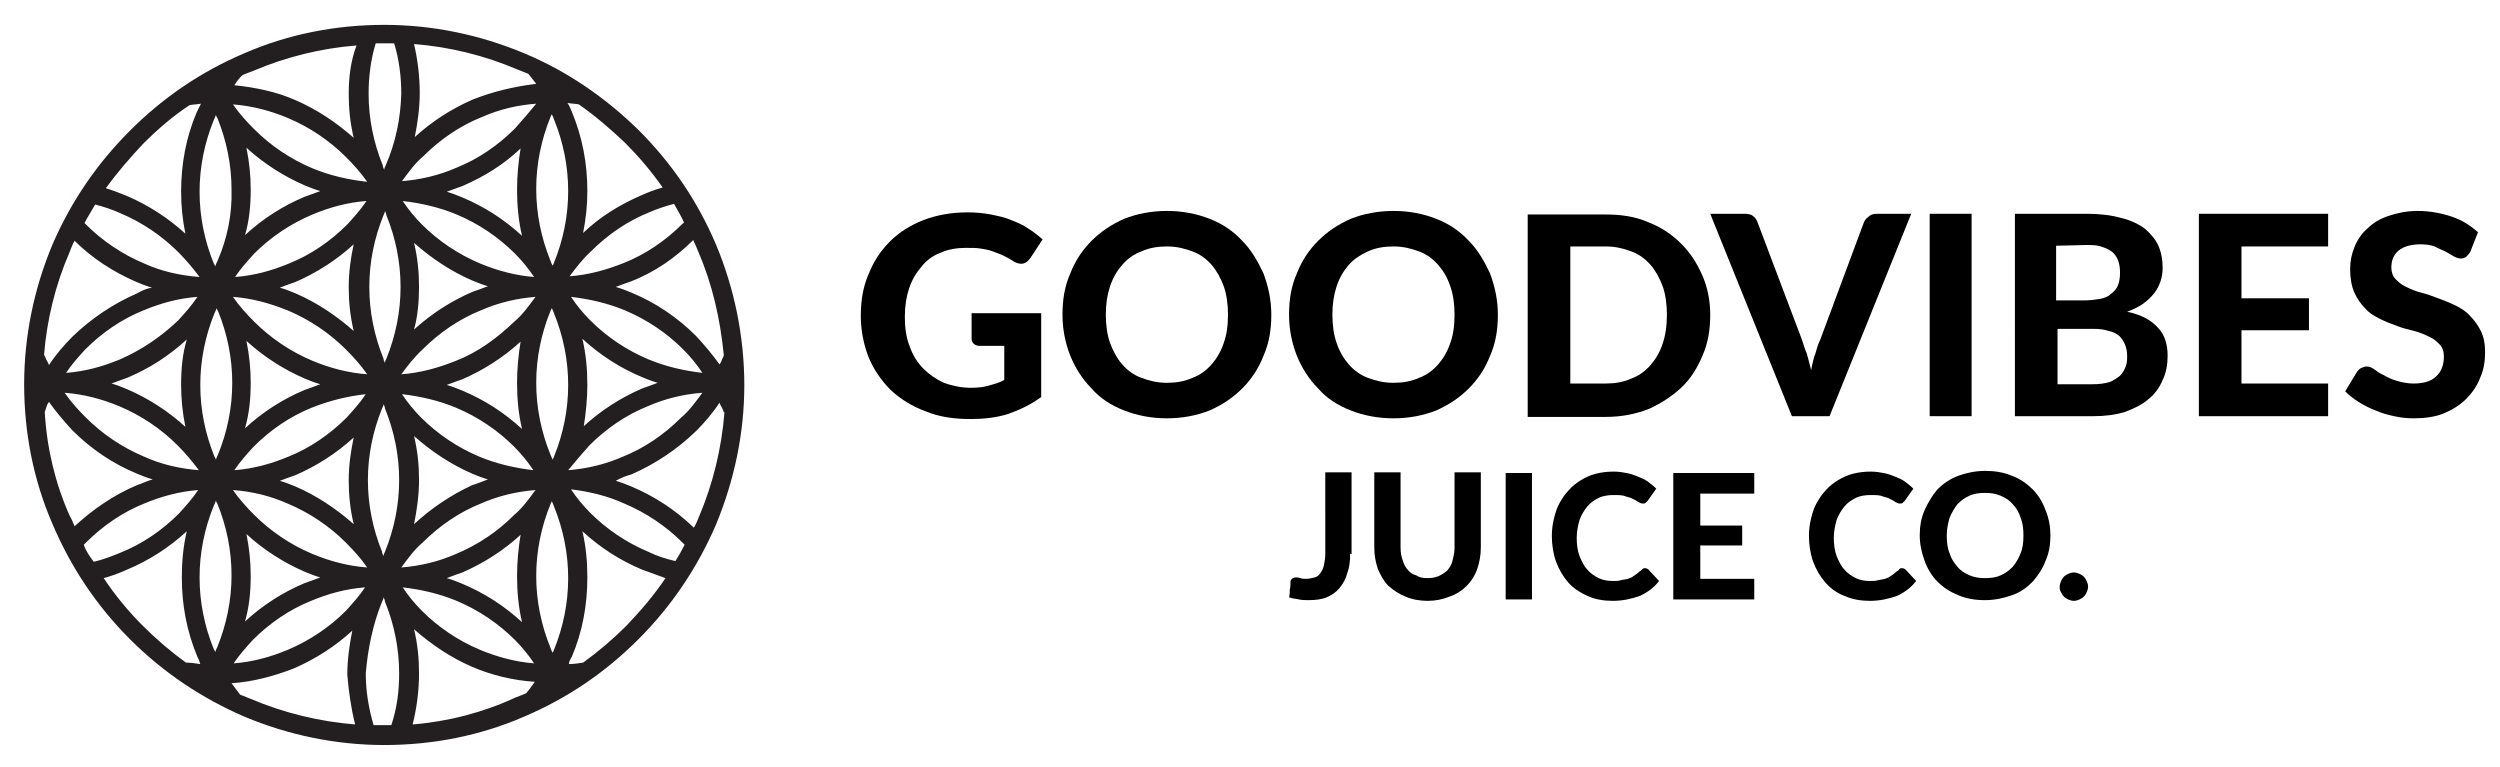 <svg xml:space="preserve" style="enable-background:new 0 0 352 108;" viewBox="0 0 352 108" y="0px" x="0px" xmlns:xlink="http://www.w3.org/1999/xlink" xmlns="http://www.w3.org/2000/svg" id="Layer_1" version="1.1">
<style type="text/css">
	.st0{fill:none;}
	.st1{fill:#231F20;}
</style>
<g>
	<g>
		<path d="M66.6,66.8c-3-1.3-5.8-3.1-8.2-5.3c0.4,2,0.7,4.1,0.7,6.2s-0.2,4.1-0.7,6.2c2.5-2.2,5.2-4,8.2-5.3
			c0.7-0.3,1.5-0.6,2.2-0.8C68.1,67.3,67.4,67,66.6,66.8z" class="st0"></path>
	</g>
	<g>
		<path d="M64.2,30.2c-2.4-1-4.9-1.7-7.6-1.9c0.8,1.2,1.7,2.2,2.7,3.3c2.4,2.4,5.2,4.3,8.2,5.5c2.4,1,4.9,1.7,7.6,1.9
			c-0.8-1.2-1.7-2.2-2.7-3.3C70,33.4,67.3,31.5,64.2,30.2z" class="st0"></path>
	</g>
	<g>
		<path d="M54.1,78.3c0.1-0.2,0.2-0.4,0.2-0.6c1.3-3.2,2-6.6,2-10.1c0-3.5-0.7-6.9-2-10.1c-0.1-0.2-0.2-0.4-0.2-0.6
			c-0.1,0.2-0.2,0.4-0.2,0.6c-1.3,3.2-2,6.6-2,10.1c0,3.5,0.7,6.9,2,10.1C53.9,77.9,54,78.1,54.1,78.3z" class="st0"></path>
	</g>
	<g>
		<path d="M39.3,40.4c0.8,0.3,1.6,0.6,2.2,0.8c3,1.3,5.8,3.1,8.2,5.3c-0.4-2-0.7-4.1-0.7-6.2s0.2-4.1,0.7-6.2
			c-2.4,2.2-5.2,4-8.2,5.3C40.8,39.9,40.1,40.1,39.3,40.4z" class="st0"></path>
	</g>
	<g>
		<path d="M67.6,70.9c-3.1,1.3-5.9,3.2-8.2,5.5c-1.1,1.1-2.1,2.2-3,3.5c2.7-0.2,5.3-0.9,7.7-1.9
			c3.1-1.3,5.9-3.2,8.2-5.5c1.1-1.1,2.1-2.2,3-3.5C72.7,69.2,70.1,69.8,67.6,70.9z" class="st0"></path>
	</g>
	<g>
		<path d="M53.8,30.3c-1.3,3.2-2,6.6-2,10.1c0,3.5,0.7,6.9,2,10.1c0.1,0.2,0.2,0.4,0.2,0.6c0.1-0.2,0.2-0.4,0.2-0.6
			c1.3-3.2,2-6.6,2-10.1c0-3.5-0.7-6.9-2-10.1c-0.1-0.2-0.2-0.4-0.2-0.6C54,29.9,53.9,30.1,53.8,30.3z" class="st0"></path>
	</g>
	<g>
		<path d="M68.9,40.4c-0.8-0.3-1.6-0.6-2.2-0.8c-3-1.3-5.8-3.1-8.2-5.3c0.4,2,0.7,4.1,0.7,6.2s-0.2,4.1-0.7,6.2
			c2.5-2.2,5.2-4,8.2-5.3C67.4,40.9,68.1,40.6,68.9,40.4z" class="st0"></path>
	</g>
	<g>
		<path d="M67.6,43.7c-3.1,1.3-5.9,3.2-8.2,5.5c-1.1,1.1-2.1,2.2-3,3.5c2.7-0.2,5.3-0.9,7.7-1.9
			c3.1-1.3,5.9-3.2,8.2-5.5c1.1-1.1,2.1-2.3,3-3.5C72.7,42,70.1,42.7,67.6,43.7z" class="st0"></path>
	</g>
	<g>
		<path d="M39.3,67.6c0.8,0.2,1.5,0.6,2.2,0.8c3,1.3,5.8,3.1,8.2,5.3c-0.4-2-0.7-4.1-0.7-6.2s0.2-4.1,0.7-6.2
			c-2.5,2.2-5.2,4-8.2,5.3C40.8,67,40.1,67.3,39.3,67.6z" class="st0"></path>
	</g>
	<g>
		<path d="M40.5,37.1c3.1-1.3,5.9-3.2,8.2-5.5c1-1,1.9-2.1,2.7-3.3c-2.6,0.3-5.2,0.9-7.6,1.9c-3.1,1.3-5.9,3.2-8.2,5.5
			c-1,1-1.9,2.1-2.7,3.3C35.6,38.8,38.1,38.1,40.5,37.1z" class="st0"></path>
	</g>
	<g>
		<path d="M32.9,66.3c2.6-0.3,5.2-0.9,7.6-1.9c3.1-1.3,5.9-3.2,8.2-5.5c1-1,1.9-2.1,2.7-3.3c-2.6,0.3-5.2,0.9-7.6,1.9
			c-3.1,1.3-5.9,3.2-8.2,5.5C34.7,64,33.8,65.1,32.9,66.3z" class="st0"></path>
	</g>
	<g>
		<path d="M44,78c2.5,1.1,5,1.7,7.7,1.9c-0.9-1.2-1.8-2.5-3-3.5c-2.4-2.4-5.2-4.3-8.2-5.5c-2.5-1.1-5-1.7-7.7-1.9
			c0.9,1.2,1.8,2.4,3,3.5C38.1,74.9,40.9,76.7,44,78z" class="st0"></path>
	</g>
	<g>
		<path d="M44,50.8c2.5,1.1,5,1.7,7.7,1.9c-0.9-1.2-1.8-2.5-3-3.5c-2.4-2.4-5.2-4.3-8.2-5.5c-2.5-1.1-5-1.7-7.7-1.9
			c0.9,1.2,1.8,2.4,3,3.5C38.1,47.6,40.9,49.6,44,50.8z" class="st0"></path>
	</g>
	<g>
		<path d="M45.2,54.1c-0.8-0.3-1.6-0.6-2.2-0.8c-3-1.3-5.8-3.1-8.2-5.3c0.4,1.9,0.6,3.9,0.6,5.9c0,2.2-0.2,4.4-0.7,6.5
			c2.5-2.3,5.3-4.1,8.4-5.4C43.6,54.7,44.4,54.4,45.2,54.1z" class="st0"></path>
	</g>
	<g>
		<path d="M67.6,64.3c2.4,1,4.9,1.6,7.6,1.9c-0.8-1.2-1.7-2.2-2.7-3.3c-2.4-2.4-5.2-4.3-8.2-5.5c-2.4-1-4.9-1.7-7.6-1.9
			c0.8,1.2,1.7,2.2,2.7,3.3C61.7,61.2,64.5,63,67.6,64.3z" class="st0"></path>
	</g>
	<g>
		<path d="M87.9,43.7c-2.4-1-4.9-1.7-7.6-1.9C81.1,42.9,82,44,83,45c2.4,2.4,5.2,4.3,8.2,5.5c2.4,1,4.9,1.7,7.6,1.9
			c-0.8-1.2-1.7-2.2-2.7-3.3C93.7,46.9,90.9,45,87.9,43.7z" class="st0"></path>
	</g>
	<g>
		<path d="M92.6,53.9c-0.8-0.3-1.6-0.6-2.2-0.8c-3.1-1.3-5.9-3.1-8.4-5.4c0.5,2.1,0.7,4.3,0.7,6.5c0,2-0.2,3.9-0.6,5.9
			c2.4-2.2,5.2-4,8.2-5.3C91,54.4,91.7,54.2,92.6,53.9z" class="st0"></path>
	</g>
	<g>
		<path d="M62.9,54.1c0.8,0.3,1.6,0.6,2.2,0.8c3.1,1.3,5.9,3.1,8.4,5.4c-0.5-2.1-0.7-4.3-0.7-6.5c0-2,0.2-3.9,0.6-5.9
			c-2.4,2.2-5.2,4-8.2,5.3C64.5,53.6,63.8,53.9,62.9,54.1z" class="st0"></path>
	</g>
	<g>
		<path d="M97.6,33.8c-2.5,2.5-5.5,4.4-8.7,5.8c-0.7,0.3-1.5,0.6-2.2,0.8c0.8,0.3,1.6,0.6,2.2,0.8
			c3.4,1.5,6.4,3.5,9.1,6.1c1.2,1.2,2.4,2.6,3.3,4c0.1-0.3,0.3-0.6,0.4-0.8c0.1-0.2,0.1-0.3,0.2-0.4l0.1-0.2
			c-0.4-5-1.6-9.9-3.6-14.5C98.1,34.9,97.8,34.4,97.6,33.8z" class="st0"></path>
	</g>
	<g>
		<path d="M33.9,10.5c-0.3,0.4-0.7,0.9-1.1,1.4c3,0.3,5.9,1,8.6,2.1c3,1.3,5.8,3.1,8.2,5.3c-0.4-2-0.7-4.1-0.7-6.2
			c0-2.4,0.3-4.7,0.8-6.9c-5,0.4-9.9,1.6-14.6,3.6C34.9,10.1,34.5,10.3,33.9,10.5z" class="st0"></path>
	</g>
	<g>
		<path d="M96.1,58.7c1.1-1.1,2.1-2.2,3-3.5c-2.7,0.2-5.3,0.9-7.7,1.9c-3.1,1.3-5.9,3.2-8.2,5.5c-1.1,1.1-2.1,2.3-3,3.5
			c2.7-0.2,5.3-0.9,7.7-1.9C90.9,63,93.7,61.2,96.1,58.7z" class="st0"></path>
	</g>
	<g>
		<path d="M45.2,26.9c-0.8-0.3-1.6-0.6-2.2-0.8c-3-1.3-5.8-3-8.2-5.3c0.4,1.9,0.6,3.9,0.6,5.9c0,2.2-0.2,4.4-0.7,6.5
			c2.5-2.3,5.3-4.1,8.4-5.4C43.6,27.5,44.4,27.2,45.2,26.9z" class="st0"></path>
	</g>
	<g>
		<path d="M64.2,84.6c-2.4-1-4.9-1.7-7.6-1.9c0.8,1.2,1.7,2.2,2.7,3.3c2.4,2.4,5.2,4.3,8.2,5.5c2.4,1,4.9,1.7,7.6,1.9
			c-0.8-1.2-1.7-2.2-2.7-3.3C70,87.8,67.3,85.9,64.2,84.6z" class="st0"></path>
	</g>
	<g>
		<path d="M62.9,26.9c0.8,0.3,1.6,0.6,2.2,0.8c3.1,1.3,5.9,3.1,8.4,5.4c-0.5-2.1-0.7-4.3-0.7-6.5c0-2,0.2-3.9,0.6-5.9
			c-2.4,2.2-5.2,4-8.2,5.3C64.5,26.4,63.7,26.7,62.9,26.9z" class="st0"></path>
	</g>
	<g>
		<path d="M80,54.2c0-3.5-0.7-6.9-2-10.1c-0.1-0.2-0.2-0.4-0.3-0.7c-0.1,0.2-0.1,0.3-0.2,0.4c-1.3,3.2-2,6.6-2,10.1
			c0,3.5,0.7,6.9,2,10.1c0.1,0.2,0.2,0.4,0.3,0.7c0.1-0.2,0.1-0.3,0.2-0.4C79.3,61,80,57.6,80,54.2z" class="st0"></path>
	</g>
	<g>
		<path d="M77.7,16.1c-0.1,0.2-0.1,0.3-0.2,0.4c-1.3,3.2-2,6.6-2,10.1s0.7,6.9,2,10.1c0.1,0.2,0.2,0.4,0.3,0.7
			c0.1-0.2,0.1-0.3,0.2-0.4l0,0c1.3-3.2,2-6.6,2-10.1c0-3.5-0.7-6.9-2-10.1C77.9,16.6,77.8,16.4,77.7,16.1z" class="st0"></path>
	</g>
	<g>
		<path d="M62.9,81.3c0.8,0.3,1.6,0.6,2.2,0.8c3.1,1.3,5.9,3.1,8.4,5.4c-0.5-2.1-0.7-4.3-0.7-6.5c0-2,0.2-3.9,0.6-5.9
			c-2.4,2.2-5.2,4-8.2,5.3C64.5,80.8,63.8,81.1,62.9,81.3z" class="st0"></path>
	</g>
	<g>
		<path d="M91.3,29.9c-3.1,1.3-5.9,3.2-8.2,5.5c-1.1,1.1-2.1,2.2-3,3.5c2.7-0.2,5.3-0.9,7.7-1.9
			c3.1-1.3,5.9-3.2,8.2-5.5c0.1-0.1,0.2-0.2,0.2-0.2l0,0c-0.4-0.8-1-1.7-1.5-2.6C93.6,29,92.5,29.5,91.3,29.9z" class="st0"></path>
	</g>
	<g>
		<path d="M97.7,74.3c0.2-0.5,0.4-1,0.7-1.5c2-4.7,3.2-9.6,3.6-14.7l-0.1-0.1c-0.1-0.2-0.1-0.3-0.2-0.5
			c-0.1-0.3-0.2-0.6-0.4-0.8c-1,1.4-2.1,2.7-3.3,4c-2.6,2.6-5.7,4.7-9.1,6.1c-0.7,0.3-1.5,0.6-2.2,0.8c0.8,0.3,1.5,0.6,2.2,0.8
			C92.2,69.8,95.1,71.8,97.7,74.3z" class="st0"></path>
	</g>
	<g>
		<path d="M81.5,14.7c-0.5-0.1-1.1-0.1-1.6-0.2c0.2,0.4,0.4,0.8,0.6,1.2c1.5,3.5,2.2,7.3,2.2,11.2c0,2-0.2,3.9-0.6,5.9
			c2.4-2.2,5.2-4,8.2-5.3c1-0.4,2-0.8,3-1.1c-1.6-2.2-3.4-4.3-5.3-6.3C86,18.2,83.8,16.3,81.5,14.7z" class="st0"></path>
	</g>
	<g>
		<path d="M72.8,9.9c-4.7-2-9.6-3.2-14.6-3.6c0.6,2.2,0.8,4.6,0.8,6.9c0,2.1-0.2,4.1-0.7,6.2c2.5-2.2,5.2-4,8.2-5.3
			c2.7-1.2,5.7-1.8,8.6-2.1c-0.3-0.5-0.7-1-1.1-1.4C73.7,10.3,73.2,10.1,72.8,9.9z" class="st0"></path>
	</g>
	<g>
		<path d="M91.3,77.8c1.2,0.5,2.5,1,3.8,1.3c0.4-0.7,0.9-1.5,1.3-2.3l0,0c-0.1-0.1-0.2-0.2-0.3-0.3
			c-2.4-2.4-5.2-4.3-8.2-5.5c-2.4-1-4.9-1.7-7.6-1.9c0.8,1.2,1.7,2.2,2.7,3.3C85.5,74.6,88.2,76.5,91.3,77.8z" class="st0"></path>
	</g>
	<g>
		<path d="M44,84.6c-3.1,1.3-5.9,3.2-8.2,5.5c-1,1-1.9,2.1-2.7,3.3c2.6-0.3,5.2-0.9,7.6-1.9c3.1-1.3,5.9-3.2,8.2-5.5
			c1-1,1.9-2.1,2.7-3.3C48.9,83,46.4,83.6,44,84.6z" class="st0"></path>
	</g>
	<g>
		<path d="M55.3,102.1c0.7-2.4,1.1-4.8,1.1-7.3c0-3.5-0.7-6.9-2-10.1c-0.1-0.2-0.2-0.4-0.2-0.6
			c-0.1,0.2-0.2,0.4-0.2,0.6c-1.3,3.2-2,6.6-2,10.1c0,2.5,0.3,4.9,1.1,7.3C53.7,102.1,54.5,102.1,55.3,102.1z" class="st0"></path>
	</g>
	<g>
		<path d="M77.8,91.9c0.1-0.2,0.1-0.3,0.2-0.4c1.3-3.2,2-6.6,2-10.1c0-3.5-0.7-6.9-2-10.1c-0.1-0.2-0.2-0.4-0.3-0.7
			c-0.1,0.2-0.1,0.3-0.2,0.4c-1.3,3.2-2,6.6-2,10.1c0,3.5,0.7,6.9,2,10.1C77.6,91.4,77.7,91.6,77.8,91.9z" class="st0"></path>
	</g>
	<g>
		<path d="M88,88.1c2.1-2.1,3.9-4.3,5.5-6.7c-1.2-0.3-2.2-0.7-3.3-1.2c-3.1-1.3-5.9-3.1-8.4-5.4
			c0.5,2.1,0.7,4.3,0.7,6.5c0,3.9-0.7,7.6-2.2,11.2c-0.2,0.3-0.3,0.7-0.4,1c0.7-0.1,1.3-0.2,2-0.2C84.1,91.7,86.1,90,88,88.1z" class="st0"></path>
	</g>
	<g>
		<path d="M75.4,96.1c-3-0.2-6-1-8.8-2.1c-3-1.3-5.8-3.1-8.2-5.3c0.4,2,0.7,4.1,0.7,6.2c0,2.4-0.3,4.8-0.9,7.2
			c5-0.4,10-1.6,14.7-3.6c0.5-0.2,1-0.4,1.5-0.6C74.6,97.2,75,96.7,75.4,96.1z" class="st0"></path>
	</g>
	<g>
		<path d="M59.4,22c-1.1,1.1-2.1,2.3-3,3.5c2.7-0.2,5.3-0.9,7.7-1.9c3.1-1.3,5.9-3.2,8.2-5.5c1.1-1.1,2.1-2.2,3-3.5
			c-2.7,0.2-5.3,0.9-7.7,1.9C64.5,17.8,61.8,19.7,59.4,22z" class="st0"></path>
	</g>
	<g>
		<path d="M49.8,88.6c-2.5,2.2-5.2,4-8.2,5.3c-2.8,1.2-5.8,1.9-8.8,2.1c0.4,0.6,0.8,1.1,1.2,1.6c0.4,0.2,1,0.4,1.5,0.6
			c4.7,2,9.6,3.2,14.7,3.6c-0.6-2.4-0.9-4.8-0.9-7.2C49.1,92.7,49.4,90.6,49.8,88.6z" class="st0"></path>
	</g>
	<g>
		<path d="M20.1,20.2c-2,2-3.7,4-5.3,6.3c1.1,0.3,2.1,0.7,3,1.1c3,1.3,5.8,3,8.2,5.3c-0.4-1.9-0.6-3.9-0.6-5.9
			c0-3.9,0.7-7.6,2.2-11.2c0.2-0.4,0.3-0.8,0.6-1.2c-0.6,0.1-1.1,0.1-1.6,0.2C24.3,16.3,22.1,18.2,20.1,20.2z" class="st0"></path>
	</g>
	<g>
		<path d="M26.2,93.2c0.7,0.1,1.3,0.2,2,0.2c-0.2-0.3-0.3-0.7-0.4-1c-1.5-3.5-2.2-7.3-2.2-11.2c0-2.2,0.2-4.4,0.7-6.5
			c-2.5,2.3-5.3,4.1-8.4,5.4c-1.1,0.4-2.2,0.8-3.3,1.2c1.6,2.4,3.5,4.6,5.5,6.7C22,90,24,91.7,26.2,93.2z" class="st0"></path>
	</g>
	<g>
		<path d="M30.5,16.1c-0.1,0.2-0.2,0.4-0.3,0.7c-1.3,3.2-2,6.6-2,10.1c0,3.5,0.7,6.9,2,10.1c0.1,0.2,0.1,0.3,0.2,0.4
			c0.1-0.2,0.2-0.4,0.3-0.7c1.3-3.2,2-6.6,2-10.1c0-3.5-0.7-6.9-2-10.1C30.6,16.4,30.5,16.3,30.5,16.1z" class="st0"></path>
	</g>
	<g>
		<path d="M30.5,43.3c-0.1,0.2-0.2,0.4-0.3,0.7c-1.3,3.2-2,6.6-2,10.1s0.7,6.9,2,10.1c0.1,0.2,0.1,0.3,0.2,0.4
			c0.1-0.2,0.2-0.4,0.3-0.7c1.3-3.2,2-6.6,2-10.1c0-3.5-0.7-6.9-2-10.1l0,0C30.6,43.6,30.5,43.4,30.5,43.3z" class="st0"></path>
	</g>
	<g>
		<path d="M20.3,43.7c-3.1,1.3-5.9,3.2-8.2,5.5c-1,1-1.9,2.1-2.7,3.3c2.6-0.3,5.2-0.9,7.6-1.9c3.1-1.3,5.9-3.2,8.2-5.5
			c1-1,1.9-2.1,2.7-3.3C25.3,42,22.7,42.7,20.3,43.7z" class="st0"></path>
	</g>
	<g>
		<path d="M15.6,53.9c0.8,0.3,1.6,0.6,2.2,0.8c3,1.3,5.8,3.1,8.2,5.3c-0.4-1.9-0.6-3.9-0.6-5.9c0-2.2,0.2-4.4,0.7-6.5
			c-2.5,2.3-5.3,4.1-8.4,5.4C17.1,53.4,16.4,53.6,15.6,53.9z" class="st0"></path>
	</g>
	<g>
		<path d="M52.8,6.1c-0.7,2.3-1,4.7-1,7.1c0,3.5,0.7,6.9,2,10.1c0.1,0.2,0.2,0.4,0.2,0.6c0.1-0.2,0.2-0.4,0.2-0.6
			c1.3-3.2,2-6.6,2-10.1c0-2.4-0.3-4.8-1-7.1C54.5,6.1,53.6,6.1,52.8,6.1z" class="st0"></path>
	</g>
	<g>
		<path d="M40.5,16.5c-2.5-1.1-5-1.7-7.7-1.9c0.9,1.2,1.8,2.5,3,3.5c2.4,2.4,5.2,4.3,8.2,5.5c2.5,1.1,5,1.7,7.7,1.9
			c-0.9-1.2-1.8-2.4-3-3.5C46.4,19.7,43.6,17.8,40.5,16.5z" class="st0"></path>
	</g>
	<g>
		<path d="M16.9,29.9c-1.1-0.5-2.4-0.9-3.5-1.2c-0.5,0.8-1,1.7-1.5,2.6l0,0c0.1,0.1,0.2,0.2,0.2,0.2
			c2.4,2.4,5.2,4.3,8.2,5.5c2.5,1.1,5,1.7,7.7,1.9c-0.9-1.2-1.8-2.4-3-3.5C22.7,33.1,19.9,31.3,16.9,29.9z" class="st0"></path>
	</g>
	<g>
		<path d="M30.4,91.9c0.1-0.2,0.2-0.4,0.3-0.7c1.3-3.2,2-6.6,2-10.1c0-3.5-0.7-6.9-2-10.1c-0.1-0.2-0.1-0.3-0.2-0.4
			c-0.1,0.2-0.2,0.4-0.3,0.7c-1.3,3.2-2,6.6-2,10.1c0,3.5,0.7,6.9,2,10.1C30.2,91.6,30.3,91.8,30.4,91.9z" class="st0"></path>
	</g>
	<g>
		<path d="M16.9,77.8c3.1-1.3,5.9-3.2,8.2-5.5c1-1,1.9-2.1,2.7-3.3c-2.6,0.2-5.2,0.9-7.6,1.9c-3.1,1.3-5.9,3.2-8.2,5.5
			c-0.1,0.1-0.2,0.2-0.3,0.3l0,0c0.4,0.8,0.8,1.5,1.3,2.3C14.3,78.8,15.6,78.3,16.9,77.8z" class="st0"></path>
	</g>
	<g>
		<path d="M16.9,57.2c-2.5-1-5-1.7-7.7-1.9c0.9,1.2,1.8,2.5,3,3.5c2.4,2.4,5.2,4.3,8.2,5.5c2.5,1,5,1.7,7.7,1.9
			c-0.9-1.2-1.8-2.4-3-3.5C22.7,60.3,19.9,58.5,16.9,57.2z" class="st0"></path>
	</g>
	<g>
		<path d="M10.5,74.3c2.6-2.5,5.5-4.4,8.8-5.8c0.7-0.3,1.5-0.6,2.2-0.8c-0.8-0.3-1.6-0.6-2.2-0.8
			c-3.4-1.5-6.4-3.5-9.1-6.1c-1.2-1.2-2.4-2.6-3.3-4c-0.1,0.3-0.3,0.6-0.4,0.8c-0.1,0.2-0.2,0.3-0.2,0.6l-0.1,0.1
			c0.4,5,1.6,10,3.6,14.7C10,73.3,10.2,73.8,10.5,74.3z" class="st0"></path>
	</g>
	<g>
		<path d="M45.2,81.3c-0.8-0.3-1.6-0.6-2.2-0.8c-3-1.3-5.8-3.1-8.2-5.3c0.4,1.9,0.6,3.9,0.6,5.9c0,2.2-0.2,4.4-0.7,6.5
			c2.5-2.3,5.3-4.1,8.4-5.4C43.6,81.8,44.4,81.6,45.2,81.3z" class="st0"></path>
	</g>
	<g>
		<path d="M10.6,33.8c-0.3,0.6-0.5,1.1-0.7,1.6c-2,4.6-3.1,9.5-3.6,14.5L6.3,50c0.1,0.2,0.1,0.3,0.2,0.5
			c0.1,0.3,0.2,0.6,0.4,0.8c1-1.4,2.1-2.7,3.3-4c2.6-2.6,5.7-4.7,9.1-6.1c0.7-0.3,1.5-0.6,2.2-0.8c-0.8-0.3-1.6-0.6-2.2-0.8
			C16,38.2,13.1,36.3,10.6,33.8z" class="st0"></path>
	</g>
	<g>
		<path d="M100.8,34.4c-2.6-6.1-6.2-11.4-10.9-16.1C85.2,13.7,79.8,10,73.8,7.5c-6.2-2.6-12.9-4-19.7-4
			s-13.5,1.3-19.7,4c-6.1,2.6-11.4,6.2-16.1,10.9S10,28.4,7.4,34.4c-2.6,6.2-4,12.9-4,19.7s1.3,13.5,4,19.7
			C10,79.9,13.6,85.3,18.3,90s10.1,8.3,16.1,10.9c6.2,2.6,12.9,4,19.7,4s13.5-1.3,19.7-4c6.1-2.6,11.4-6.2,16.1-10.9
			c4.7-4.7,8.3-10.1,10.9-16.1c2.6-6.3,4-12.9,4-19.7S103.4,40.6,100.8,34.4z M49.1,13.2c0,2.1,0.2,4.1,0.7,6.2
			c-2.5-2.2-5.2-4-8.2-5.3c-2.7-1.2-5.7-1.8-8.6-2.1c0.3-0.5,0.7-1,1.1-1.4c0.4-0.2,1-0.4,1.5-0.6c4.7-2,9.6-3.2,14.6-3.6
			C49.4,8.5,49.1,10.8,49.1,13.2z M82.7,54.2c0-2.2-0.2-4.4-0.7-6.5c2.5,2.3,5.3,4.1,8.4,5.4c0.7,0.3,1.5,0.6,2.2,0.8
			c-0.8,0.3-1.6,0.6-2.2,0.8c-3,1.3-5.8,3.1-8.2,5.3C82.5,58.1,82.7,56.1,82.7,54.2z M91.3,50.6c-3.1-1.3-5.9-3.2-8.2-5.5
			c-1-1-1.9-2.1-2.7-3.3c2.6,0.3,5.2,0.9,7.6,1.9c3.1,1.3,5.9,3.2,8.2,5.5c1,1,1.9,2.1,2.7,3.3C96.3,52.2,93.7,51.6,91.3,50.6z
			 M83,62.7c2.4-2.4,5.2-4.3,8.2-5.5c2.5-1.1,5.1-1.7,7.7-1.9c-0.9,1.2-1.8,2.5-3,3.5c-2.4,2.4-5.2,4.3-8.2,5.5
			c-2.5,1.1-5.1,1.7-7.7,1.9C81,65,82,63.8,83,62.7z M101.9,50.1c-0.1,0.2-0.1,0.3-0.2,0.4c-0.1,0.3-0.2,0.6-0.4,0.8
			c-1-1.4-2.1-2.7-3.3-4c-2.6-2.6-5.7-4.7-9.1-6.1c-0.7-0.3-1.5-0.6-2.2-0.8c0.8-0.3,1.6-0.6,2.2-0.8c3.3-1.3,6.2-3.3,8.7-5.8
			c0.3,0.6,0.5,1.1,0.7,1.6c2,4.6,3.1,9.5,3.6,14.5L101.9,50.1z M96.3,31.3c-0.1,0.1-0.1,0.2-0.2,0.2c-2.4,2.4-5.2,4.3-8.2,5.5
			c-2.5,1-5,1.7-7.7,1.9c0.9-1.2,1.8-2.4,3-3.5c2.4-2.4,5.2-4.3,8.2-5.5c1.1-0.5,2.4-0.9,3.5-1.2C95.4,29.6,95.9,30.4,96.3,31.3
			L96.3,31.3z M77.5,64c-1.3-3.2-2-6.6-2-10.1c0-3.5,0.7-6.9,2-10.1c0.1-0.2,0.1-0.3,0.2-0.4c0.1,0.2,0.2,0.4,0.3,0.7
			c1.3,3.2,2,6.6,2,10.1s-0.7,6.9-2,10.1c-0.1,0.2-0.1,0.3-0.2,0.4C77.7,64.5,77.6,64.2,77.5,64z M78,37L78,37
			c-0.1,0.2-0.1,0.3-0.2,0.4c-0.1-0.2-0.2-0.4-0.3-0.7c-1.3-3.2-2-6.6-2-10.1s0.7-6.9,2-10.1c0.1-0.2,0.1-0.3,0.2-0.4
			c0.1,0.2,0.2,0.4,0.3,0.7c1.3,3.2,2,6.6,2,10.1C80,30.4,79.3,33.8,78,37z M72.8,81.1c0,2.2,0.2,4.4,0.7,6.5
			c-2.5-2.3-5.3-4.1-8.4-5.4c-0.7-0.3-1.5-0.6-2.2-0.8c0.8-0.3,1.6-0.6,2.2-0.8c3-1.3,5.8-3.1,8.2-5.3C73,77.1,72.8,79.1,72.8,81.1z
			 M67.6,91.5c-3.1-1.3-5.9-3.2-8.2-5.5c-1-1-1.9-2.1-2.7-3.3c2.6,0.3,5.2,0.9,7.6,1.9c3.1,1.3,5.9,3.2,8.2,5.5c1,1,1.9,2.1,2.7,3.3
			C72.6,93.2,70,92.5,67.6,91.5z M35.3,26.7c0-2-0.2-3.9-0.6-5.9c2.4,2.2,5.2,4,8.2,5.3c0.7,0.3,1.5,0.6,2.2,0.8
			c-0.8,0.3-1.6,0.6-2.2,0.8c-3.1,1.3-5.9,3.1-8.4,5.4C35.1,31.1,35.3,28.9,35.3,26.7z M72.8,26.7c0,2.2,0.2,4.4,0.7,6.5
			c-2.5-2.3-5.3-4.1-8.4-5.4c-0.7-0.3-1.5-0.6-2.2-0.8c0.8-0.3,1.6-0.6,2.2-0.8c3-1.3,5.8-3,8.2-5.3C73,22.7,72.8,24.7,72.8,26.7z
			 M72.8,53.9c0,2.2,0.2,4.4,0.7,6.5c-2.5-2.3-5.3-4.1-8.4-5.4c-0.7-0.3-1.5-0.6-2.2-0.8c0.8-0.3,1.6-0.6,2.2-0.8
			c3-1.3,5.8-3.1,8.2-5.3C73,49.9,72.8,51.9,72.8,53.9z M64.2,57.4c3.1,1.3,5.9,3.2,8.2,5.5c1,1,1.9,2.1,2.7,3.3
			c-2.6-0.3-5.2-0.9-7.6-1.9c-3.1-1.3-5.9-3.2-8.2-5.5c-1-1-1.9-2.1-2.7-3.3C59.2,55.8,61.8,56.4,64.2,57.4z M64.2,50.8
			c-2.5,1-5,1.7-7.7,1.9c0.9-1.2,1.8-2.4,3-3.5c2.4-2.4,5.2-4.3,8.2-5.5c2.5-1.1,5.1-1.7,7.7-1.9c-0.9,1.2-1.8,2.5-3,3.5
			C70,47.6,67.3,49.6,64.2,50.8z M59,40.4c0-2.1-0.2-4.1-0.7-6.2c2.5,2.2,5.2,4,8.2,5.3c0.7,0.3,1.5,0.6,2.2,0.8
			c-0.8,0.3-1.6,0.6-2.2,0.8c-3,1.3-5.8,3.1-8.2,5.3C58.8,44.6,59,42.5,59,40.4z M56.4,40.4c0,3.5-0.7,6.9-2,10.1
			c-0.1,0.2-0.2,0.4-0.2,0.6c-0.1-0.2-0.2-0.4-0.2-0.6c-1.3-3.2-2-6.6-2-10.1c0-3.5,0.7-6.9,2-10.1c0.1-0.2,0.2-0.4,0.2-0.6
			c0.1,0.2,0.2,0.4,0.2,0.6C55.7,33.5,56.4,36.9,56.4,40.4z M53.8,57.5c0.1-0.2,0.2-0.4,0.2-0.6c0.1,0.2,0.2,0.4,0.2,0.6
			c1.3,3.2,2,6.6,2,10.1c0,3.5-0.7,6.9-2,10.1c-0.1,0.2-0.2,0.4-0.2,0.6c-0.1-0.2-0.2-0.4-0.2-0.6c-1.3-3.2-2-6.6-2-10.1
			C51.8,64.1,52.5,60.7,53.8,57.5z M58.3,73.8c0.4-2,0.7-4.1,0.7-6.2s-0.2-4.1-0.7-6.2c2.5,2.2,5.2,4,8.2,5.3
			c0.7,0.3,1.5,0.6,2.2,0.8c-0.8,0.3-1.5,0.6-2.2,0.8C63.5,69.7,60.8,71.5,58.3,73.8z M67.6,37.1c-3.1-1.3-5.9-3.2-8.2-5.5
			c-1-1-1.9-2.1-2.7-3.3c2.6,0.3,5.2,0.9,7.6,1.9c3.1,1.3,5.9,3.2,8.2,5.5c1,1,1.9,2.1,2.7,3.3C72.6,38.8,70,38.1,67.6,37.1z
			 M49.1,40.4c0,2.1,0.2,4.1,0.7,6.2c-2.5-2.2-5.2-4-8.2-5.3c-0.7-0.3-1.5-0.6-2.2-0.8c0.8-0.3,1.6-0.6,2.2-0.8
			c3-1.3,5.8-3.1,8.2-5.3C49.4,36.2,49.1,38.3,49.1,40.4z M51.5,55.5c-0.8,1.2-1.7,2.2-2.7,3.3c-2.4,2.4-5.2,4.3-8.2,5.5
			c-2.4,1-4.9,1.7-7.6,1.9c0.8-1.2,1.7-2.2,2.7-3.3c2.4-2.4,5.2-4.3,8.2-5.5C46.4,56.4,48.9,55.8,51.5,55.5z M35.3,53.9
			c0-2-0.2-3.9-0.6-5.9c2.4,2.2,5.2,4,8.2,5.3c0.7,0.3,1.5,0.6,2.2,0.8c-0.8,0.3-1.6,0.6-2.2,0.8c-3.1,1.3-5.9,3.1-8.4,5.4
			C35.1,58.2,35.3,56.1,35.3,53.9z M40.5,43.7c3.1,1.3,5.9,3.2,8.2,5.5c1.1,1.1,2.1,2.2,3,3.5c-2.7-0.2-5.3-0.9-7.7-1.9
			c-3.1-1.3-5.9-3.2-8.2-5.5c-1.1-1.1-2.1-2.2-3-3.5C35.5,42,38,42.7,40.5,43.7z M49.1,67.6c0,2.1,0.2,4.1,0.7,6.2
			c-2.5-2.2-5.2-4-8.2-5.3c-0.7-0.3-1.5-0.6-2.2-0.8c0.8-0.3,1.6-0.6,2.2-0.8c3-1.3,5.8-3.1,8.2-5.3C49.4,63.5,49.1,65.5,49.1,67.6z
			 M44,30.2c2.4-1,4.9-1.7,7.6-1.9c-0.8,1.2-1.7,2.2-2.7,3.3c-2.4,2.4-5.2,4.3-8.2,5.5c-2.4,1-4.9,1.7-7.6,1.9
			c0.8-1.2,1.7-2.2,2.7-3.3C38.1,33.4,40.9,31.5,44,30.2z M40.5,70.9c3.1,1.3,5.9,3.2,8.2,5.5c1.1,1.1,2.1,2.2,3,3.5
			c-2.7-0.2-5.3-0.9-7.7-1.9c-3.1-1.3-5.9-3.2-8.2-5.5c-1.1-1.1-2.1-2.2-3-3.5C35.5,69.2,38,69.8,40.5,70.9z M64.2,78
			c-2.5,1.1-5.1,1.7-7.7,1.9c0.9-1.2,1.8-2.5,3-3.5c2.4-2.4,5.2-4.3,8.2-5.5c2.5-1.1,5.1-1.7,7.7-1.9c-0.9,1.2-1.8,2.5-3,3.5
			C70,74.9,67.3,76.7,64.2,78z M72.5,18.1c-2.4,2.4-5.2,4.3-8.2,5.5c-2.5,1.1-5.1,1.7-7.7,1.9c0.9-1.2,1.8-2.5,3-3.5
			c2.4-2.4,5.2-4.3,8.2-5.5c2.5-1.1,5-1.7,7.7-1.9C74.5,15.8,73.5,17,72.5,18.1z M54.3,23.3c-0.1,0.2-0.2,0.4-0.2,0.6
			c-0.1-0.2-0.2-0.4-0.2-0.6c-1.3-3.2-2-6.6-2-10.1c0-2.4,0.3-4.8,1-7.1c0.9,0,1.7,0,2.6,0c0.7,2.3,1,4.7,1,7.1
			C56.4,16.7,55.7,20.1,54.3,23.3z M44,23.7c-3.1-1.3-5.9-3.2-8.2-5.5c-1.1-1.1-2.1-2.2-3-3.5c2.7,0.2,5.3,0.9,7.7,1.9
			c3.1,1.3,5.9,3.2,8.2,5.5c1.1,1.1,2.1,2.2,3,3.5C49,25.3,46.4,24.7,44,23.7z M32.7,53.9c0,3.5-0.7,6.9-2,10.1
			c-0.1,0.2-0.2,0.4-0.3,0.7c-0.1-0.2-0.1-0.3-0.2-0.4c-1.3-3.2-2-6.6-2-10.1s0.7-6.9,2-10.1c0.1-0.2,0.2-0.4,0.3-0.7
			c0.1,0.2,0.1,0.3,0.2,0.4l0,0C32,47,32.7,50.4,32.7,53.9z M30.6,36.8c-0.1,0.2-0.2,0.4-0.3,0.7c-0.1-0.2-0.1-0.3-0.2-0.4
			c-1.3-3.2-2-6.6-2-10.1c0-3.5,0.7-6.9,2-10.1c0.1-0.2,0.2-0.4,0.3-0.7c0.1,0.2,0.1,0.3,0.2,0.4c1.3,3.2,2,6.6,2,10.1
			C32.7,30.2,32,33.6,30.6,36.8z M25.5,54.2c0,2,0.2,3.9,0.6,5.9c-2.4-2.2-5.2-4-8.2-5.3c-0.7-0.3-1.5-0.6-2.2-0.8
			c0.8-0.3,1.6-0.6,2.2-0.8c3.1-1.3,5.9-3.1,8.4-5.4C25.7,49.8,25.5,51.9,25.5,54.2z M16.9,50.6c-2.4,1-4.9,1.7-7.6,1.9
			c0.8-1.2,1.7-2.2,2.7-3.3c2.4-2.4,5.2-4.3,8.2-5.5c2.4-1,4.9-1.7,7.6-1.9c-0.8,1.2-1.7,2.2-2.7,3.3C22.7,47.4,19.9,49.3,16.9,50.6
			z M20.3,64.3c-3.1-1.3-5.9-3.2-8.2-5.5c-1.1-1.1-2.1-2.2-3-3.5c2.7,0.2,5.3,0.9,7.7,1.9c3.1,1.3,5.9,3.2,8.2,5.5
			c1.1,1.1,2.1,2.3,3,3.5C25.4,66,22.7,65.4,20.3,64.3z M20.3,37.1c-3.1-1.3-5.9-3.2-8.2-5.5c-0.1-0.1-0.2-0.2-0.2-0.2l0,0
			c0.4-0.8,1-1.7,1.5-2.6c1.2,0.3,2.4,0.7,3.5,1.2c3.1,1.3,5.9,3.2,8.2,5.5c1.1,1.1,2.1,2.3,3,3.5C25.4,38.8,22.7,38.2,20.3,37.1z
			 M19.3,41.3c-3.4,1.5-6.4,3.5-9.1,6.1c-1.2,1.2-2.4,2.6-3.3,4c-0.1-0.3-0.3-0.6-0.4-0.8c-0.1-0.2-0.1-0.3-0.2-0.5l-0.1-0.1
			c0.4-5,1.6-9.9,3.6-14.5c0.2-0.5,0.4-1.1,0.7-1.6c2.5,2.5,5.5,4.4,8.7,5.8c0.7,0.3,1.5,0.6,2.2,0.8C20.7,40.6,20,40.9,19.3,41.3z
			 M6.3,58c0.1-0.2,0.1-0.3,0.2-0.6c0.1-0.3,0.2-0.6,0.4-0.8c1,1.4,2.1,2.7,3.3,4c2.6,2.6,5.7,4.7,9.1,6.1c0.7,0.3,1.5,0.6,2.2,0.8
			c-0.8,0.2-1.5,0.6-2.2,0.8c-3.3,1.4-6.2,3.4-8.8,5.8c-0.2-0.5-0.4-1-0.7-1.5C7.8,68.1,6.6,63.2,6.3,58L6.3,58z M11.8,76.7
			c0.1-0.1,0.2-0.2,0.3-0.3c2.4-2.4,5.2-4.3,8.2-5.5c2.4-1,4.9-1.7,7.6-1.9c-0.8,1.2-1.7,2.2-2.7,3.3c-2.4,2.4-5.2,4.3-8.2,5.5
			c-1.2,0.5-2.5,1-3.8,1.3C12.6,78.3,12.1,77.6,11.8,76.7L11.8,76.7z M30.1,71.2c0.1-0.2,0.2-0.4,0.3-0.7c0.1,0.2,0.1,0.3,0.2,0.4
			c1.3,3.2,2,6.6,2,10.1c0,3.5-0.7,6.9-2,10.1c-0.1,0.2-0.2,0.4-0.3,0.7c-0.1-0.2-0.1-0.3-0.2-0.4c-1.3-3.2-2-6.6-2-10.1
			C28.1,77.8,28.8,74.4,30.1,71.2z M35.3,81.1c0-2-0.2-3.9-0.6-5.9c2.4,2.2,5.2,4,8.2,5.3c0.7,0.3,1.5,0.6,2.2,0.8
			c-0.8,0.3-1.6,0.6-2.2,0.8c-3.1,1.3-5.9,3.1-8.4,5.4C35.1,85.4,35.3,83.3,35.3,81.1z M40.5,91.5c-2.4,1-4.9,1.7-7.6,1.9
			c0.8-1.2,1.7-2.2,2.7-3.3c2.4-2.4,5.2-4.3,8.2-5.5c2.4-1,4.9-1.7,7.6-1.9c-0.8,1.2-1.7,2.2-2.7,3.3C46.4,88.3,43.6,90.2,40.5,91.5
			z M53.8,84.7c0.1-0.2,0.2-0.4,0.2-0.6c0.1,0.2,0.2,0.4,0.2,0.6c1.3,3.2,2,6.6,2,10.1c0,2.5-0.3,4.9-1.1,7.3c-0.8,0-1.7,0-2.5,0
			c-0.7-2.4-1.1-4.8-1.1-7.3C51.8,91.3,52.5,87.9,53.8,84.7z M77.5,71c0.1-0.2,0.1-0.3,0.2-0.4c0.1,0.2,0.2,0.4,0.3,0.7
			c1.3,3.2,2,6.6,2,10.1c0,3.5-0.7,6.9-2,10.1c-0.1,0.2-0.1,0.3-0.2,0.4c-0.1-0.2-0.2-0.4-0.3-0.7c-1.3-3.2-2-6.6-2-10.1
			S76.2,74.2,77.5,71z M87.9,70.9c3.1,1.3,5.9,3.2,8.2,5.5c0.1,0.1,0.2,0.2,0.3,0.3l0,0c-0.4,0.8-0.8,1.5-1.3,2.3
			c-1.3-0.3-2.6-0.7-3.8-1.3c-3.1-1.3-5.9-3.2-8.2-5.5c-1-1-1.9-2.1-2.7-3.3C82.9,69.2,85.5,69.8,87.9,70.9z M88.9,66.8
			c3.4-1.5,6.4-3.5,9.1-6.1c1.2-1.2,2.4-2.6,3.3-4c0.1,0.3,0.3,0.6,0.4,0.8c0.1,0.2,0.1,0.3,0.2,0.5l0.1,0.1c-0.4,5-1.6,10-3.6,14.7
			c-0.2,0.5-0.4,1-0.7,1.5c-2.6-2.5-5.5-4.4-8.8-5.8c-0.7-0.3-1.5-0.6-2.2-0.8C87.4,67.3,88.1,67,88.9,66.8z M90.3,27.5
			c-3,1.3-5.8,3-8.2,5.3c0.4-2,0.6-3.9,0.6-5.9c0-3.9-0.7-7.6-2.2-11.2c-0.2-0.4-0.3-0.8-0.6-1.2c0.6,0.1,1.1,0.1,1.6,0.2
			c2.3,1.6,4.5,3.5,6.5,5.4c1.9,1.9,3.7,4,5.3,6.3C92.2,26.7,91.2,27.1,90.3,27.5z M66.6,14c-3,1.3-5.8,3.1-8.2,5.3
			c0.4-2,0.7-4.1,0.7-6.2c0-2.4-0.3-4.7-0.8-6.9c5,0.4,9.9,1.6,14.6,3.6c0.5,0.2,1,0.4,1.5,0.6c0.3,0.4,0.7,0.9,1.1,1.4
			C72.3,12.2,69.4,12.9,66.6,14z M27.7,15.8c-1.5,3.5-2.2,7.3-2.2,11.2c0,2,0.2,3.9,0.6,5.9c-2.4-2.2-5.2-4-8.2-5.3
			c-1-0.4-2-0.8-3-1.1c1.6-2.2,3.4-4.3,5.3-6.3c2-2,4.2-3.9,6.5-5.4c0.5-0.1,1.1-0.1,1.6-0.2C28.1,15,27.9,15.4,27.7,15.8z
			 M17.9,80.2c3.1-1.3,5.9-3.1,8.4-5.4c-0.5,2.1-0.7,4.3-0.7,6.5c0,3.9,0.7,7.6,2.2,11.2c0.2,0.3,0.3,0.7,0.4,1
			c-0.7-0.1-1.3-0.2-2-0.2c-2.1-1.5-4.2-3.3-6.1-5.2c-2.1-2.1-3.9-4.3-5.5-6.7C15.7,81.1,16.8,80.7,17.9,80.2z M50,102
			c-5-0.4-10-1.6-14.7-3.6c-0.5-0.2-1-0.4-1.5-0.6c-0.4-0.5-0.8-1.1-1.2-1.6c3-0.2,6-1,8.8-2.1c3-1.3,5.8-3.1,8.2-5.3
			c-0.4,2-0.7,4.1-0.7,6.2C49.1,97.3,49.4,99.6,50,102z M58.1,102c0.6-2.4,0.9-4.8,0.9-7.2c0-2.1-0.2-4.1-0.7-6.2
			c2.5,2.2,5.2,4,8.2,5.3c2.8,1.2,5.8,1.9,8.8,2.1c-0.4,0.6-0.8,1.1-1.2,1.6c-0.4,0.2-1,0.4-1.5,0.6C68.1,100.3,63.1,101.6,58.1,102
			z M80.5,92.5c1.5-3.5,2.2-7.3,2.2-11.2c0-2.2-0.2-4.4-0.7-6.5c2.5,2.3,5.3,4.1,8.4,5.4c1.1,0.4,2.2,0.8,3.3,1.2
			c-1.6,2.4-3.5,4.6-5.5,6.7c-1.9,1.9-3.9,3.6-6.1,5.2c-0.7,0.1-1.3,0.2-2,0.2C80.1,93.2,80.3,92.8,80.5,92.5z" class="st1"></path>
	</g>
</g>
<g>
	<path d="M136.8,44.1h9.8v11.8c-1.5,1.1-3,1.8-4.7,2.4c-1.6,0.5-3.4,0.7-5.2,0.7c-2.4,0-4.5-0.3-6.4-1.1c-1.9-0.7-3.5-1.7-4.9-3
		c-1.3-1.3-2.4-2.9-3.1-4.6c-0.7-1.8-1.1-3.8-1.1-5.8c0-2.1,0.3-4.1,1.1-5.9c0.7-1.8,1.7-3.3,3-4.6c1.3-1.3,2.9-2.3,4.7-3
		c1.8-0.7,3.9-1.1,6.2-1.1c1.2,0,2.3,0.1,3.3,0.3c1,0.2,2,0.4,2.9,0.8c0.8,0.3,1.7,0.7,2.4,1.2c0.7,0.4,1.4,1,2,1.5l-1.7,2.6
		c-0.3,0.4-0.6,0.7-1,0.8c-0.4,0.1-0.9,0-1.4-0.3c-0.4-0.3-1-0.6-1.4-0.8c-0.4-0.2-1-0.4-1.5-0.6c-0.5-0.2-1.1-0.3-1.7-0.4
		s-1.3-0.1-2.1-0.1c-1.3,0-2.5,0.2-3.6,0.7c-1.1,0.4-2,1.1-2.7,2c-0.7,0.8-1.3,1.8-1.7,3c-0.4,1.2-0.6,2.5-0.6,4
		c0,1.6,0.2,3,0.7,4.2c0.4,1.2,1.1,2.3,1.9,3.1c0.8,0.8,1.8,1.5,2.9,2c1.1,0.4,2.4,0.7,3.8,0.7c1,0,1.8-0.1,2.5-0.3
		c0.7-0.2,1.5-0.4,2.2-0.8v-4.8H138c-0.4,0-0.7-0.1-0.9-0.3c-0.2-0.2-0.3-0.4-0.3-0.8V44.1z"></path>
	<path d="M179,44.3c0,2.1-0.3,4-1.1,5.8c-0.7,1.8-1.7,3.3-3,4.6s-2.8,2.3-4.6,3.1c-1.8,0.7-3.8,1.1-6,1.1s-4.2-0.4-6-1.1
		c-1.8-0.7-3.4-1.7-4.6-3.1c-1.3-1.3-2.3-2.9-3-4.6c-0.7-1.8-1.1-3.7-1.1-5.8c0-2.1,0.3-4,1.1-5.8c0.7-1.8,1.7-3.3,3-4.6
		c1.3-1.3,2.8-2.3,4.6-3.1c1.8-0.7,3.8-1.1,6-1.1s4.2,0.4,6,1.1c1.8,0.7,3.3,1.7,4.6,3.1c1.3,1.3,2.2,2.9,3,4.6
		C178.6,40.4,179,42.3,179,44.3z M172.9,44.3c0-1.5-0.2-2.9-0.6-4s-1-2.2-1.7-3c-0.7-0.8-1.6-1.5-2.7-1.9c-1.1-0.4-2.2-0.7-3.6-0.7
		c-1.3,0-2.5,0.2-3.6,0.7c-1.1,0.4-2,1.1-2.7,1.9c-0.7,0.8-1.3,1.8-1.7,3s-0.6,2.5-0.6,4c0,1.5,0.2,2.9,0.6,4s1,2.2,1.7,3
		c0.7,0.8,1.6,1.5,2.7,1.9c1.1,0.4,2.2,0.7,3.6,0.7c1.3,0,2.5-0.2,3.6-0.7c1.1-0.4,2-1.1,2.7-1.9c0.7-0.8,1.3-1.8,1.7-3
		C172.7,47.2,172.9,45.9,172.9,44.3z"></path>
	<path d="M210.9,44.3c0,2.1-0.3,4-1.1,5.8c-0.7,1.8-1.7,3.3-3,4.6c-1.3,1.3-2.8,2.3-4.6,3.1c-1.8,0.7-3.8,1.1-6,1.1s-4.2-0.4-6-1.1
		c-1.8-0.7-3.4-1.7-4.6-3.1c-1.3-1.3-2.3-2.9-3-4.6c-0.7-1.8-1.1-3.7-1.1-5.8c0-2.1,0.3-4,1.1-5.8c0.7-1.8,1.7-3.3,3-4.6
		c1.3-1.3,2.8-2.3,4.6-3.1c1.8-0.7,3.8-1.1,6-1.1s4.2,0.4,6,1.1c1.8,0.7,3.3,1.7,4.6,3.1c1.3,1.3,2.2,2.9,3,4.6
		C210.5,40.4,210.9,42.3,210.9,44.3z M204.8,44.3c0-1.5-0.2-2.9-0.6-4c-0.4-1.2-1-2.2-1.7-3c-0.7-0.8-1.6-1.5-2.7-1.9
		c-1.1-0.4-2.2-0.7-3.6-0.7c-1.3,0-2.5,0.2-3.6,0.7s-2,1.1-2.7,1.9c-0.7,0.8-1.3,1.8-1.7,3s-0.6,2.5-0.6,4c0,1.5,0.2,2.9,0.6,4
		c0.4,1.2,1,2.2,1.7,3c0.7,0.8,1.6,1.5,2.7,1.9c1.1,0.4,2.2,0.7,3.6,0.7c1.3,0,2.5-0.2,3.6-0.7c1.1-0.4,2-1.1,2.7-1.9
		c0.7-0.8,1.3-1.8,1.7-3C204.6,47.2,204.8,45.9,204.8,44.3z"></path>
	<path d="M240.8,44.3c0,2.1-0.3,4-1.1,5.8c-0.7,1.7-1.7,3.3-3,4.5c-1.3,1.2-2.8,2.2-4.6,3c-1.8,0.7-3.8,1.1-6,1.1h-11V30.2h11
		c2.2,0,4.2,0.3,6,1.1c1.8,0.7,3.3,1.7,4.6,3s2.2,2.7,3,4.5C240.4,40.4,240.8,42.3,240.8,44.3z M234.7,44.3c0-1.5-0.2-2.9-0.6-4
		s-1-2.2-1.7-3c-0.7-0.8-1.6-1.5-2.7-1.9c-1.1-0.4-2.2-0.7-3.6-0.7h-5V54h5c1.3,0,2.5-0.2,3.6-0.7c1.1-0.4,2-1.1,2.7-1.9
		s1.3-1.8,1.7-3C234.5,47.2,234.7,45.9,234.7,44.3z"></path>
	<path d="M269.1,30.1l-11.5,28.5h-5.3l-11.5-28.5h4.8c0.5,0,1,0.1,1.2,0.3c0.3,0.2,0.6,0.6,0.7,1l6.2,16.4c0.2,0.6,0.4,1.3,0.7,2
		c0.2,0.7,0.4,1.5,0.6,2.3c0.2-0.8,0.3-1.6,0.6-2.3c0.2-0.7,0.4-1.4,0.7-2l6.1-16.4c0.1-0.3,0.3-0.6,0.7-0.9
		c0.3-0.3,0.7-0.4,1.2-0.4C264.2,30.1,269.1,30.1,269.1,30.1z"></path>
	<path d="M277.6,58.6h-5.9V30.1h5.9V58.6z"></path>
	<path d="M293.8,30.1c1.9,0,3.5,0.2,4.9,0.6c1.3,0.3,2.5,0.9,3.3,1.5c0.8,0.7,1.5,1.5,1.9,2.4s0.6,2,0.6,3.1c0,0.7-0.1,1.3-0.3,1.9
		c-0.2,0.6-0.5,1.2-0.9,1.7c-0.4,0.5-0.9,1-1.6,1.5c-0.6,0.4-1.4,0.8-2.2,1.1c2,0.4,3.4,1.2,4.3,2.2c1,1,1.4,2.4,1.4,4
		c0,1.2-0.2,2.4-0.7,3.4c-0.4,1-1.1,2-2,2.7c-0.9,0.8-2,1.3-3.3,1.8c-1.3,0.4-2.8,0.6-4.5,0.6h-11V30.1
		C283.7,30.1,293.8,30.1,293.8,30.1z M289.5,34.6v7.7h3.9c0.8,0,1.6-0.1,2.2-0.2c0.6-0.1,1.2-0.3,1.6-0.7c0.4-0.3,0.8-0.7,1-1.2
		c0.2-0.5,0.3-1.1,0.3-1.8c0-0.7-0.1-1.3-0.3-1.8c-0.2-0.5-0.5-0.9-0.9-1.2c-0.4-0.3-0.9-0.5-1.5-0.7c-0.6-0.2-1.3-0.2-2.1-0.2
		L289.5,34.6L289.5,34.6z M294.6,54.1c1,0,1.7-0.1,2.4-0.3c0.6-0.2,1.1-0.6,1.5-0.9c0.4-0.4,0.6-0.8,0.8-1.3c0.2-0.5,0.2-1,0.2-1.5
		c0-0.6-0.1-1.1-0.3-1.6c-0.2-0.4-0.4-0.8-0.8-1.2c-0.4-0.3-0.9-0.6-1.5-0.7c-0.6-0.2-1.3-0.3-2.2-0.3h-5v7.8L294.6,54.1L294.6,54.1
		z"></path>
	<path d="M315.6,34.7V42h9.5v4.5h-9.5V54h12.2v4.6h-18.2V30.1h18.2v4.6L315.6,34.7L315.6,34.7z"></path>
	<path d="M347.8,35.5c-0.2,0.3-0.4,0.5-0.6,0.7c-0.2,0.1-0.4,0.2-0.7,0.2s-0.6-0.1-1-0.3c-0.3-0.2-0.7-0.4-1.2-0.7
		c-0.4-0.2-1-0.4-1.5-0.7c-0.6-0.2-1.2-0.3-2-0.3c-1.3,0-2.4,0.3-3.1,0.9c-0.7,0.6-1,1.4-1,2.4c0,0.6,0.2,1.2,0.6,1.6
		c0.4,0.4,0.8,0.8,1.5,1.1c0.6,0.3,1.3,0.6,2.1,0.8c0.8,0.2,1.6,0.5,2.4,0.8c0.8,0.3,1.6,0.6,2.4,1c0.8,0.4,1.5,0.8,2.1,1.5
		c0.6,0.6,1.1,1.3,1.5,2.1c0.4,0.8,0.6,1.8,0.6,3c0,1.3-0.2,2.5-0.7,3.6c-0.4,1.1-1.1,2.1-2,3c-0.8,0.8-1.9,1.5-3.1,2
		s-2.7,0.7-4.3,0.7c-0.9,0-1.8-0.1-2.7-0.3s-1.7-0.4-2.6-0.8c-0.8-0.3-1.6-0.7-2.4-1.2s-1.4-1-1.9-1.5l1.7-2.8
		c0.2-0.2,0.3-0.4,0.6-0.5c0.2-0.1,0.5-0.2,0.7-0.2c0.3,0,0.7,0.1,1.1,0.4c0.4,0.3,0.8,0.6,1.3,0.8c0.5,0.3,1.1,0.6,1.8,0.8
		s1.5,0.4,2.4,0.4c1.4,0,2.5-0.3,3.2-1c0.7-0.6,1.1-1.6,1.1-2.8c0-0.7-0.2-1.3-0.6-1.7s-0.8-0.8-1.5-1.1c-0.6-0.3-1.3-0.6-2.1-0.8
		c-0.8-0.2-1.6-0.4-2.4-0.7c-0.8-0.3-1.6-0.6-2.4-1c-0.8-0.4-1.5-0.8-2.1-1.5c-0.6-0.6-1.1-1.3-1.5-2.2c-0.4-0.9-0.6-2-0.6-3.3
		c0-1.1,0.2-2.1,0.6-3.1c0.4-1,1-1.9,1.8-2.6c0.8-0.8,1.8-1.4,3-1.8c1.2-0.4,2.5-0.7,4.1-0.7c1.7,0,3.3,0.3,4.8,0.8
		c1.5,0.5,2.7,1.3,3.7,2.2L347.8,35.5z"></path>
	<path d="M190.1,78c0,1-0.1,1.9-0.4,2.7c-0.2,0.8-0.6,1.5-1.1,2.1c-0.5,0.6-1.1,1-1.8,1.3s-1.6,0.4-2.6,0.4c-0.4,0-0.9,0-1.3-0.1
		c-0.4-0.1-0.9-0.1-1.4-0.3c0.1-0.3,0.1-0.7,0.1-1.1c0.1-0.3,0.1-0.7,0.1-1.1c0-0.2,0.1-0.3,0.2-0.4c0.1-0.1,0.3-0.2,0.6-0.2
		c0.1,0,0.3,0,0.6,0.1c0.2,0.1,0.5,0.1,0.8,0.1c0.4,0,0.8-0.1,1.2-0.2s0.6-0.3,0.8-0.6c0.2-0.3,0.4-0.6,0.5-1.1s0.2-1,0.2-1.6V66.5
		h3.7V78z"></path>
	<path d="M201,81.4c0.6,0,1.1-0.1,1.6-0.3c0.4-0.2,0.9-0.5,1.2-0.8c0.3-0.4,0.6-0.8,0.7-1.3s0.3-1.1,0.3-1.8V66.5h3.7v10.6
		c0,1.1-0.2,2.1-0.5,3c-0.3,0.9-0.8,1.7-1.5,2.4c-0.7,0.7-1.5,1.2-2.4,1.5c-1,0.4-2,0.6-3.1,0.6s-2.2-0.2-3.1-0.6
		c-1-0.4-1.7-0.9-2.4-1.5c-0.7-0.7-1.1-1.5-1.5-2.4c-0.3-0.9-0.5-1.9-0.5-3V66.5h3.7v10.6c0,0.7,0.1,1.2,0.3,1.8
		c0.2,0.6,0.4,1,0.7,1.3c0.3,0.4,0.7,0.7,1.2,0.8C199.8,81.3,200.3,81.4,201,81.4z"></path>
	<path d="M215.7,84.4H212V66.6h3.7V84.4z"></path>
	<path d="M231.6,80c0.2,0,0.4,0.1,0.5,0.2l1.5,1.6c-0.7,0.9-1.6,1.6-2.7,2.1c-1.1,0.4-2.4,0.7-3.8,0.7c-1.3,0-2.5-0.2-3.6-0.7
		s-2-1.1-2.7-1.9c-0.7-0.8-1.3-1.8-1.7-2.9s-0.6-2.4-0.6-3.6c0-0.9,0.1-1.7,0.3-2.5c0.2-0.8,0.4-1.5,0.8-2.2
		c0.4-0.7,0.8-1.3,1.3-1.8c0.5-0.6,1.1-1,1.7-1.4c0.7-0.4,1.3-0.7,2.1-0.9c0.8-0.2,1.6-0.3,2.5-0.3c0.7,0,1.3,0.1,1.8,0.2
		c0.6,0.1,1.1,0.3,1.6,0.5c0.5,0.2,1,0.4,1.4,0.7c0.4,0.3,0.8,0.6,1.2,1l-1.2,1.7c-0.1,0.1-0.2,0.2-0.3,0.3
		c-0.1,0.1-0.3,0.1-0.4,0.1c-0.2,0-0.4-0.1-0.6-0.2c-0.2-0.1-0.4-0.3-0.7-0.4c-0.3-0.2-0.7-0.3-1.1-0.4c-0.4-0.2-1-0.2-1.7-0.2
		c-0.7,0-1.5,0.1-2.1,0.4s-1.2,0.7-1.6,1.2c-0.4,0.5-0.8,1.1-1.1,1.9c-0.2,0.7-0.4,1.6-0.4,2.5s0.1,1.8,0.4,2.6
		c0.3,0.7,0.6,1.4,1.1,1.9c0.4,0.5,1,0.9,1.6,1.2s1.3,0.4,2,0.4c0.4,0,0.8,0,1.1-0.1c0.3-0.1,0.7-0.1,1-0.2s0.6-0.2,0.8-0.4
		c0.3-0.2,0.5-0.3,0.8-0.6c0.1-0.1,0.2-0.1,0.3-0.2C231.3,80,231.5,80,231.6,80z"></path>
	<path d="M239.4,69.5V74h5.9v2.8h-5.9v4.7h7.6v2.9h-11.4V66.6H247v2.9h-7.6V69.5z"></path>
	<path d="M267.8,80c0.2,0,0.4,0.1,0.5,0.2l1.5,1.6c-0.7,0.9-1.6,1.6-2.7,2.1c-1.1,0.4-2.4,0.7-3.8,0.7c-1.3,0-2.5-0.2-3.6-0.7
		c-1.1-0.4-2-1.1-2.7-1.9c-0.7-0.8-1.3-1.8-1.7-2.9s-0.6-2.4-0.6-3.6c0-0.9,0.1-1.7,0.3-2.5c0.2-0.8,0.4-1.5,0.8-2.2
		c0.4-0.7,0.8-1.3,1.3-1.8c0.5-0.6,1.1-1,1.7-1.4c0.7-0.4,1.3-0.7,2.1-0.9c0.8-0.2,1.6-0.3,2.5-0.3c0.7,0,1.3,0.1,1.8,0.2
		c0.6,0.1,1.1,0.3,1.6,0.5c0.5,0.2,1,0.4,1.4,0.7c0.4,0.3,0.8,0.6,1.2,1l-1.2,1.7c-0.1,0.1-0.2,0.2-0.3,0.3s-0.3,0.1-0.4,0.1
		c-0.2,0-0.4-0.1-0.6-0.2c-0.2-0.1-0.4-0.3-0.7-0.4c-0.3-0.2-0.7-0.3-1.1-0.4c-0.4-0.2-1-0.2-1.7-0.2c-0.7,0-1.5,0.1-2.1,0.4
		s-1.2,0.7-1.6,1.2c-0.4,0.5-0.8,1.1-1.1,1.9c-0.2,0.7-0.4,1.6-0.4,2.5s0.1,1.8,0.4,2.6c0.3,0.7,0.6,1.4,1.1,1.9
		c0.4,0.5,1,0.9,1.6,1.2s1.3,0.4,2,0.4c0.4,0,0.8,0,1.1-0.1c0.3-0.1,0.7-0.1,1-0.2c0.3-0.1,0.6-0.2,0.8-0.4c0.3-0.2,0.5-0.3,0.8-0.6
		c0.1-0.1,0.2-0.1,0.3-0.2C267.5,80,267.6,80,267.8,80z"></path>
	<path d="M288.7,75.4c0,1.3-0.2,2.5-0.7,3.6c-0.4,1.1-1.1,2.1-1.8,2.9c-0.8,0.8-1.7,1.5-2.9,1.9c-1.1,0.4-2.4,0.7-3.8,0.7
		s-2.6-0.2-3.8-0.7s-2.1-1.1-2.9-1.9c-0.8-0.8-1.4-1.8-1.8-2.9s-0.7-2.3-0.7-3.6c0-1.3,0.2-2.5,0.7-3.6s1.1-2.1,1.8-2.9
		c0.8-0.8,1.8-1.5,2.9-1.9c1.1-0.4,2.4-0.7,3.8-0.7s2.6,0.2,3.8,0.7c1.1,0.4,2.1,1.1,2.9,1.9c0.8,0.8,1.4,1.8,1.8,2.9
		C288.5,73,288.7,74.2,288.7,75.4z M284.9,75.4c0-1-0.1-1.8-0.4-2.5c-0.2-0.7-0.6-1.4-1.1-1.9c-0.4-0.5-1-0.9-1.7-1.2
		c-0.7-0.3-1.4-0.4-2.2-0.4s-1.6,0.1-2.2,0.4c-0.7,0.3-1.2,0.7-1.7,1.2c-0.4,0.5-0.8,1.2-1.1,1.9c-0.2,0.7-0.4,1.6-0.4,2.5
		s0.1,1.8,0.4,2.5c0.2,0.7,0.6,1.3,1.1,1.9c0.4,0.5,1,0.9,1.7,1.2c0.7,0.3,1.4,0.4,2.2,0.4s1.6-0.1,2.2-0.4c0.7-0.3,1.2-0.7,1.7-1.2
		c0.4-0.5,0.8-1.1,1.1-1.9C284.8,77.2,284.9,76.4,284.9,75.4z"></path>
	<path d="M290,82.6c0-0.3,0.1-0.5,0.2-0.8c0.1-0.2,0.2-0.4,0.4-0.6c0.2-0.2,0.4-0.3,0.6-0.4c0.2-0.1,0.5-0.2,0.8-0.2
		s0.6,0.1,0.8,0.2s0.4,0.2,0.6,0.4c0.2,0.2,0.3,0.4,0.4,0.6c0.1,0.2,0.2,0.5,0.2,0.8c0,0.3-0.1,0.6-0.2,0.8
		c-0.1,0.2-0.2,0.4-0.4,0.6c-0.2,0.2-0.4,0.3-0.6,0.4c-0.2,0.1-0.5,0.2-0.8,0.2s-0.6-0.1-0.8-0.2s-0.4-0.2-0.6-0.4
		c-0.2-0.2-0.3-0.4-0.4-0.6C290,83.1,290,82.9,290,82.6z"></path>
</g>
</svg>
